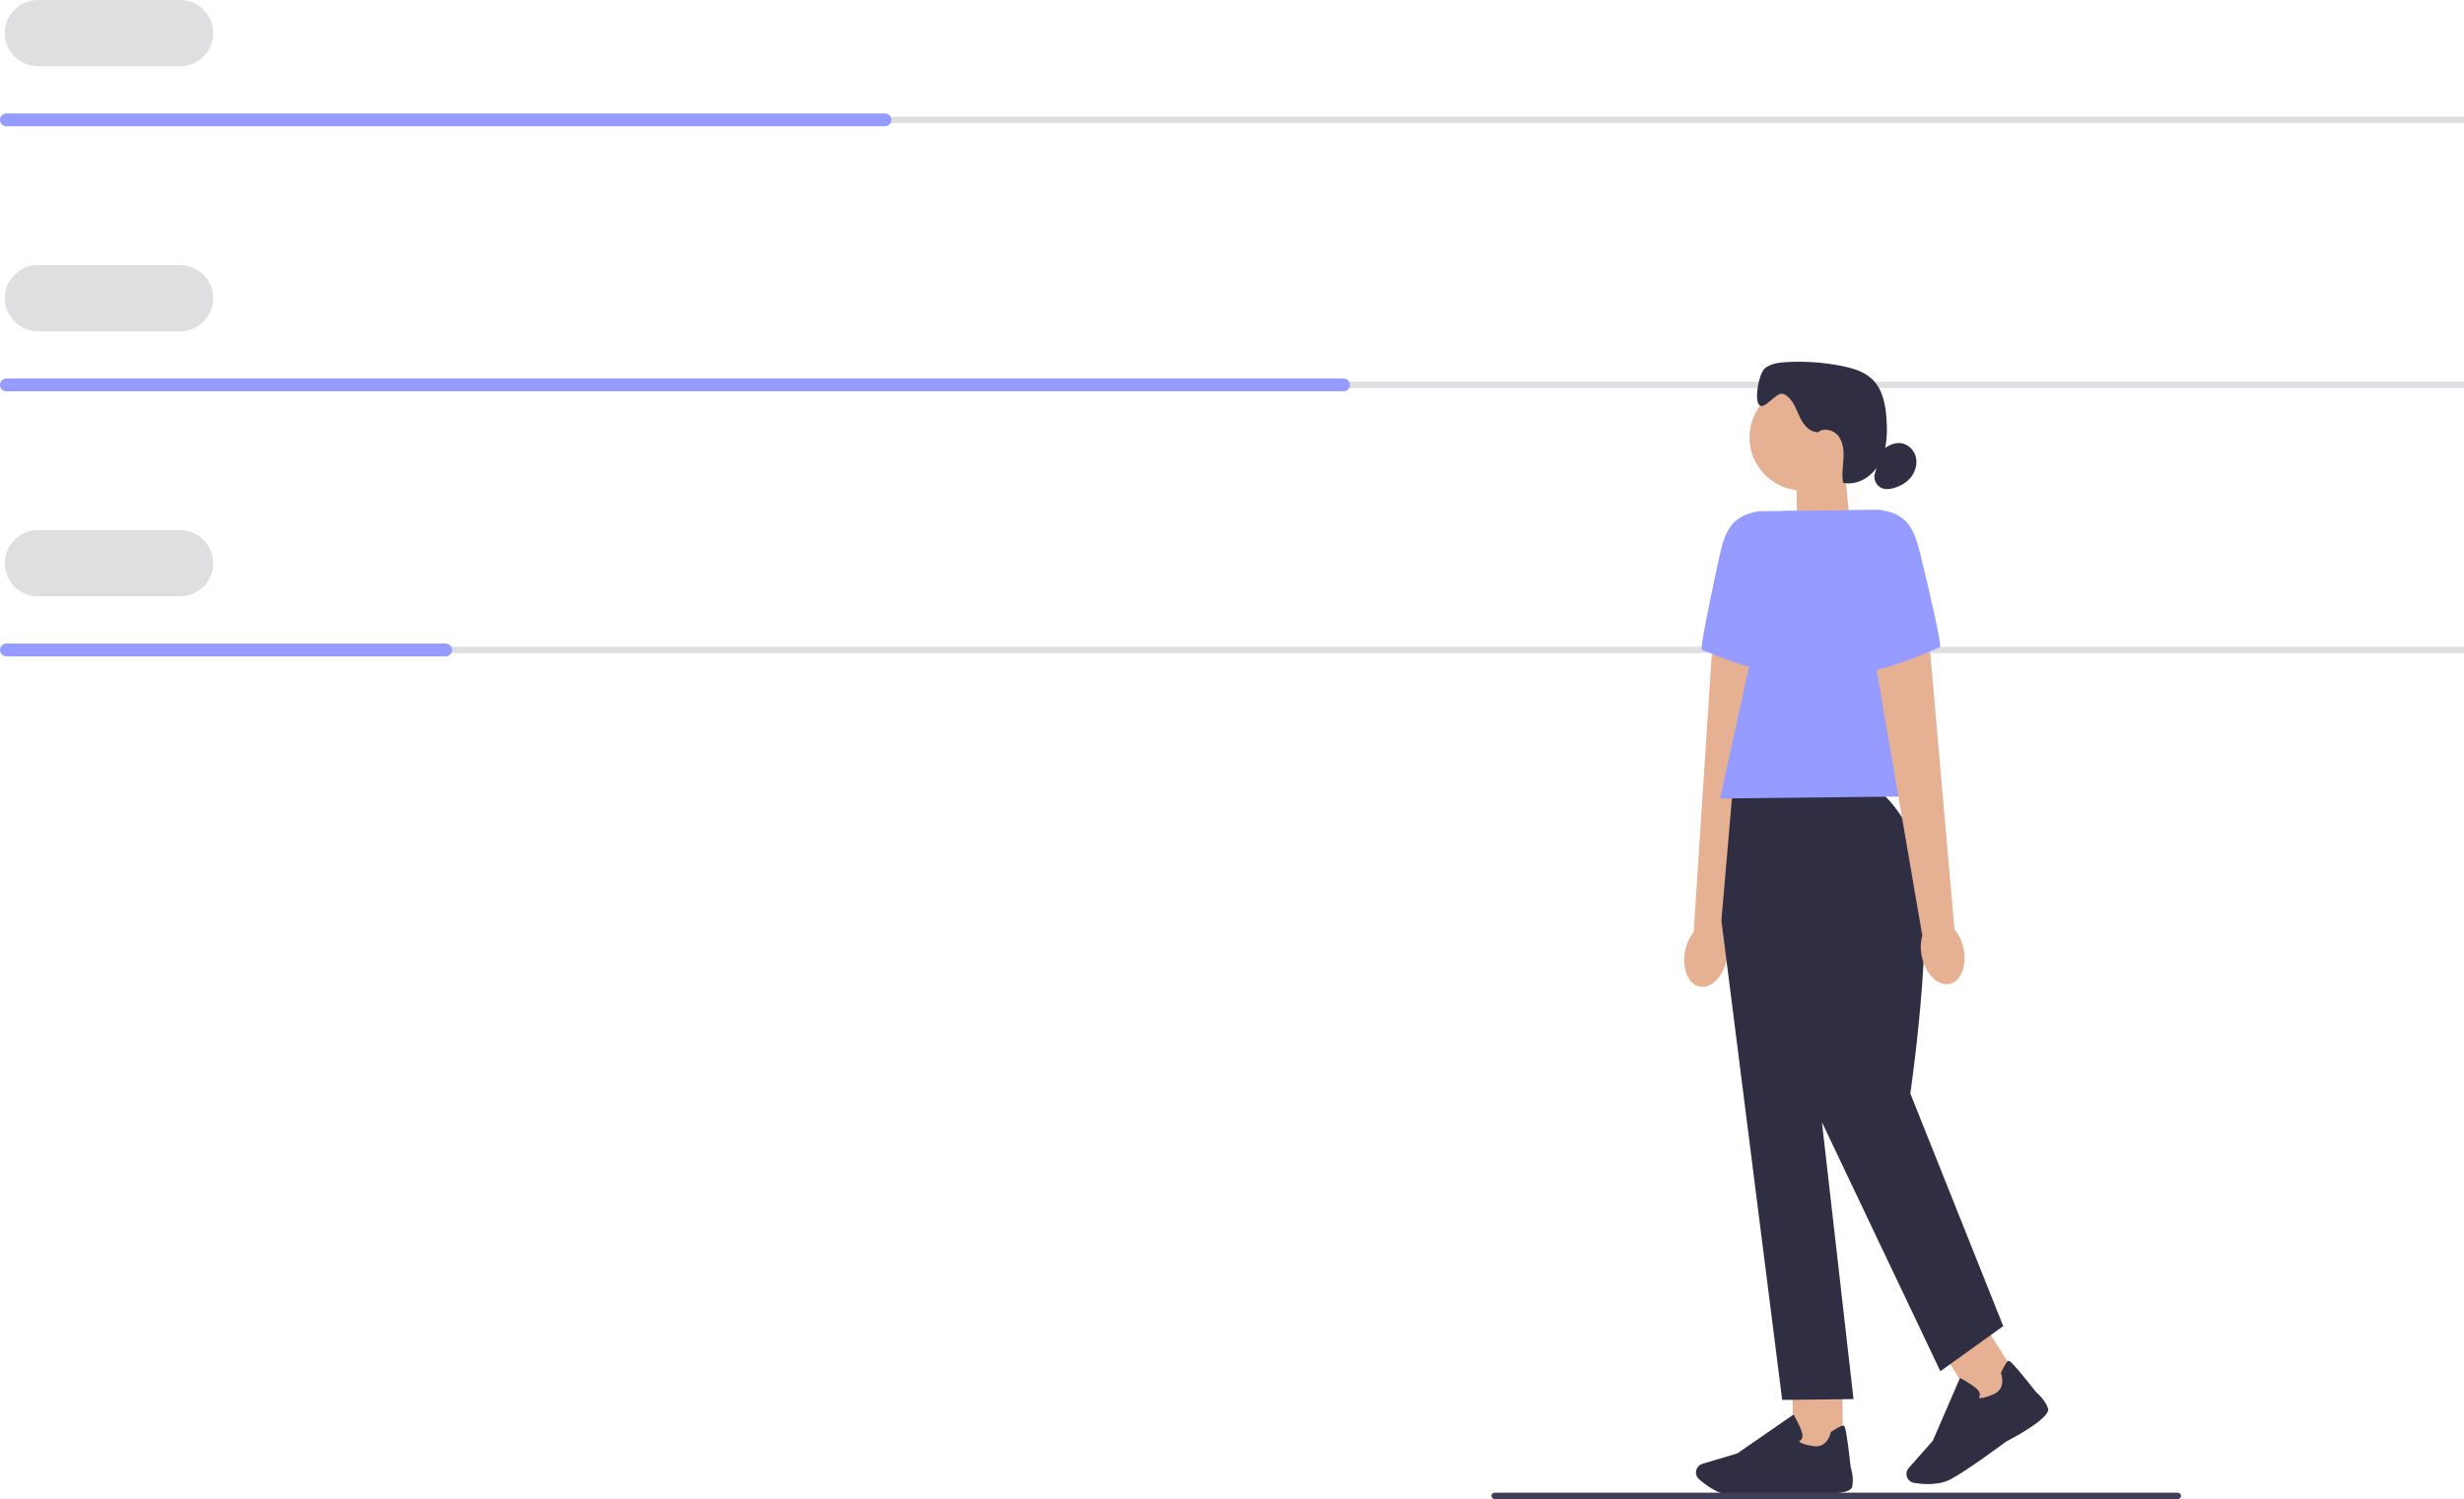 <svg xmlns="http://www.w3.org/2000/svg" width="768.47" height="467.54" viewBox="0 0 768.47 467.54" xmlns:xlink="http://www.w3.org/1999/xlink"><rect x="2" y="36.39" width="766.47" height="2" fill="#dedfe0"/><path d="m56.15,20.67H11.84c-5.7,0-10.34-4.64-10.34-10.34S6.14,0,11.84,0h44.32c5.7,0,10.34,4.64,10.34,10.34s-4.64,10.34-10.34,10.34h0Z" fill="#dedfe0"/><rect x="2" y="119.06" width="766.47" height="2" fill="#dedfe0"/><path d="m56.15,103.34H11.84c-5.7,0-10.34-4.64-10.34-10.34s4.64-10.34,10.34-10.34h44.32c5.7,0,10.34,4.64,10.34,10.34s-4.64,10.34-10.34,10.34h0Z" fill="#dedfe0"/><rect x="2" y="201.72" width="766.47" height="2" fill="#dedfe0"/><path d="m56.15,186.01H11.84c-5.7,0-10.34-4.64-10.34-10.34s4.64-10.34,10.34-10.34h44.32c5.7,0,10.34,4.64,10.34,10.34s-4.64,10.34-10.34,10.34h0Z" fill="#dedfe0"/><path d="m276,39.39H2c-1.1,0-2-.9-2-2s.9-2,2-2h274c1.1,0,2,.9,2,2s-.9,2-2,2Z" fill="#969cff"/><path d="m419.05,122.06H2c-1.1,0-2-.9-2-2s.9-2,2-2h417.05c1.1,0,2,.9,2,2s-.9,2-2,2Z" fill="#969cff"/><path d="m139,204.72H2c-1.1,0-2-.9-2-2s.9-2,2-2h137c1.1,0,2,.9,2,2s-.9,2-2,2Z" fill="#969cff"/><g><polygon points="577.06 164.66 560.51 170.3 560.24 146.39 575.31 146.22 577.06 164.66" fill="#e6b193"/><circle cx="562.19" cy="136.43" r="16.56" fill="#e6b193"/><path d="m566.71,134.74c-2.77-.05-4.62-2.83-5.73-5.38s-2.25-5.47-4.82-6.5c-2.11-.84-5.75,5.03-7.43,3.5-1.75-1.6-.15-9.94,1.67-11.45,1.82-1.51,4.33-1.83,6.69-1.97,5.77-.33,11.57.07,17.24,1.19,3.5.69,7.12,1.75,9.67,4.25,3.23,3.17,4.1,8,4.38,12.52.29,4.62.07,9.47-2.13,13.55-2.21,4.07-6.88,7.11-11.41,6.13-.48-2.45-.05-4.97.1-7.47.15-2.49-.07-5.18-1.61-7.15s-4.8-2.72-6.55-.94" fill="#2f2e43"/><path d="m587.14,140.25c1.64-1.23,3.61-2.27,5.65-2.04,2.21.24,4.09,2.04,4.68,4.18.59,2.14-.02,4.51-1.36,6.28-1.34,1.77-3.35,2.95-5.49,3.55-1.24.35-2.59.5-3.78,0-1.75-.73-2.71-2.94-2.05-4.72" fill="#2f2e43"/><g><path id="uuid-c8983f9d-ef50-4d77-8f7b-49f8a94dcf30-450" d="m525.53,296.7c-1.04,5.45,1.03,10.4,4.64,11.05,3.6.65,7.37-3.25,8.41-8.7.45-2.17.35-4.42-.29-6.55l12.74-85.41-17.16-3.03-5.65,86.63c-1.38,1.77-2.31,3.83-2.69,6.02h0Z" fill="#e6b193"/><path d="m560.21,159.33l-11.69.13c-8.25,1.34-10.45,5.78-12.23,13.94-2.73,12.45-6.21,29.04-5.48,29.27,1.17.38,21.17,9.52,31.29,7.26l-1.89-50.6h0Z" fill="#969cff"/></g><rect x="559.12" y="430.83" width="15.56" height="22.07" transform="translate(-4.9 6.36) rotate(-.64)" fill="#e6b193"/><path d="m544.2,466.56c-1.64.02-3.09,0-4.19-.09-4.14-.33-8.11-3.34-10.12-5.1-.9-.79-1.2-2.07-.75-3.17h0c.32-.79.98-1.39,1.8-1.64l10.89-3.24,17.55-12.13.2.35c.08.13,1.85,3.24,2.45,5.35.23.8.18,1.47-.15,1.99-.23.36-.55.57-.81.7.32.33,1.33,1,4.43,1.46,4.51.67,5.42-4.02,5.45-4.22l.03-.16.13-.09c2.13-1.41,3.44-2.05,3.9-1.92.29.08.76.22,2.18,12.94.13.4,1.06,3.32.48,6.13-.63,3.06-13.96,2.15-16.62,1.94-.08.01-10.04.83-16.87.9h.02,0Z" fill="#2f2e43"/><rect x="610.24" y="415.35" width="15.56" height="22.07" transform="translate(-132.35 400.01) rotate(-32.59)" fill="#e6b193"/><path d="m601.65,462.89c-1.83.02-3.51-.18-4.71-.38-1.18-.2-2.11-1.12-2.31-2.3h0c-.15-.85.1-1.7.66-2.34l7.52-8.51,8.47-19.58.36.19c.13.07,3.28,1.77,4.91,3.24.62.56.93,1.15.93,1.77,0,.43-.16.78-.32,1.02.45.11,1.66.14,4.53-1.11,4.18-1.82,2.47-6.28,2.39-6.46l-.06-.15.07-.14c1.06-2.32,1.84-3.56,2.29-3.7.29-.08.76-.22,8.7,9.82.32.27,2.66,2.25,3.65,4.94,1.08,2.93-10.7,9.21-13.08,10.44-.07.06-12.38,9.21-17.44,11.83-2.01,1.04-4.4,1.38-6.58,1.4l.02.02h0Z" fill="#2f2e43"/><path d="m583.93,246.05l-43.56.48-3.5,40.56,18.96,149.54,22.24-.25-9.85-86.38,36.94,77.68,19.61-14.06-28.98-72.58s9.36-63.61,1.28-79.34c-8.08-15.73-13.13-15.67-13.13-15.67v.02h-.01Z" fill="#2f2e43"/><polygon points="605.63 248.28 536.44 249.05 556.21 159.38 586.35 159.04 605.63 248.28" fill="#969cff"/><path id="uuid-97a43cd7-1586-4870-a70d-869ca8f8714f-451" d="m612.38,295.74c1.16,5.43-.8,10.42-4.39,11.15-3.59.73-7.44-3.08-8.6-8.51-.5-2.16-.45-4.41.14-6.56l-14.64-85.11,17.09-3.41,7.57,86.49c1.42,1.74,2.39,3.78,2.83,5.96h0Z" fill="#e6b193"/><path d="m574.66,159.17l11.69-.13c8.28,1.16,10.57,5.55,12.54,13.67,3,12.39,6.85,28.89,6.13,29.14-1.17.4-20.95,9.98-31.12,7.95l.77-50.63h-.01Z" fill="#969cff"/></g><path d="m680.22,466.56c0,.54-.44.98-.98.98h-213.12c-.54,0-.98-.44-.98-.98s.44-.98.98-.98h213.12c.54,0,.98.44.98.98Z" fill="#3f3d58"/></svg>